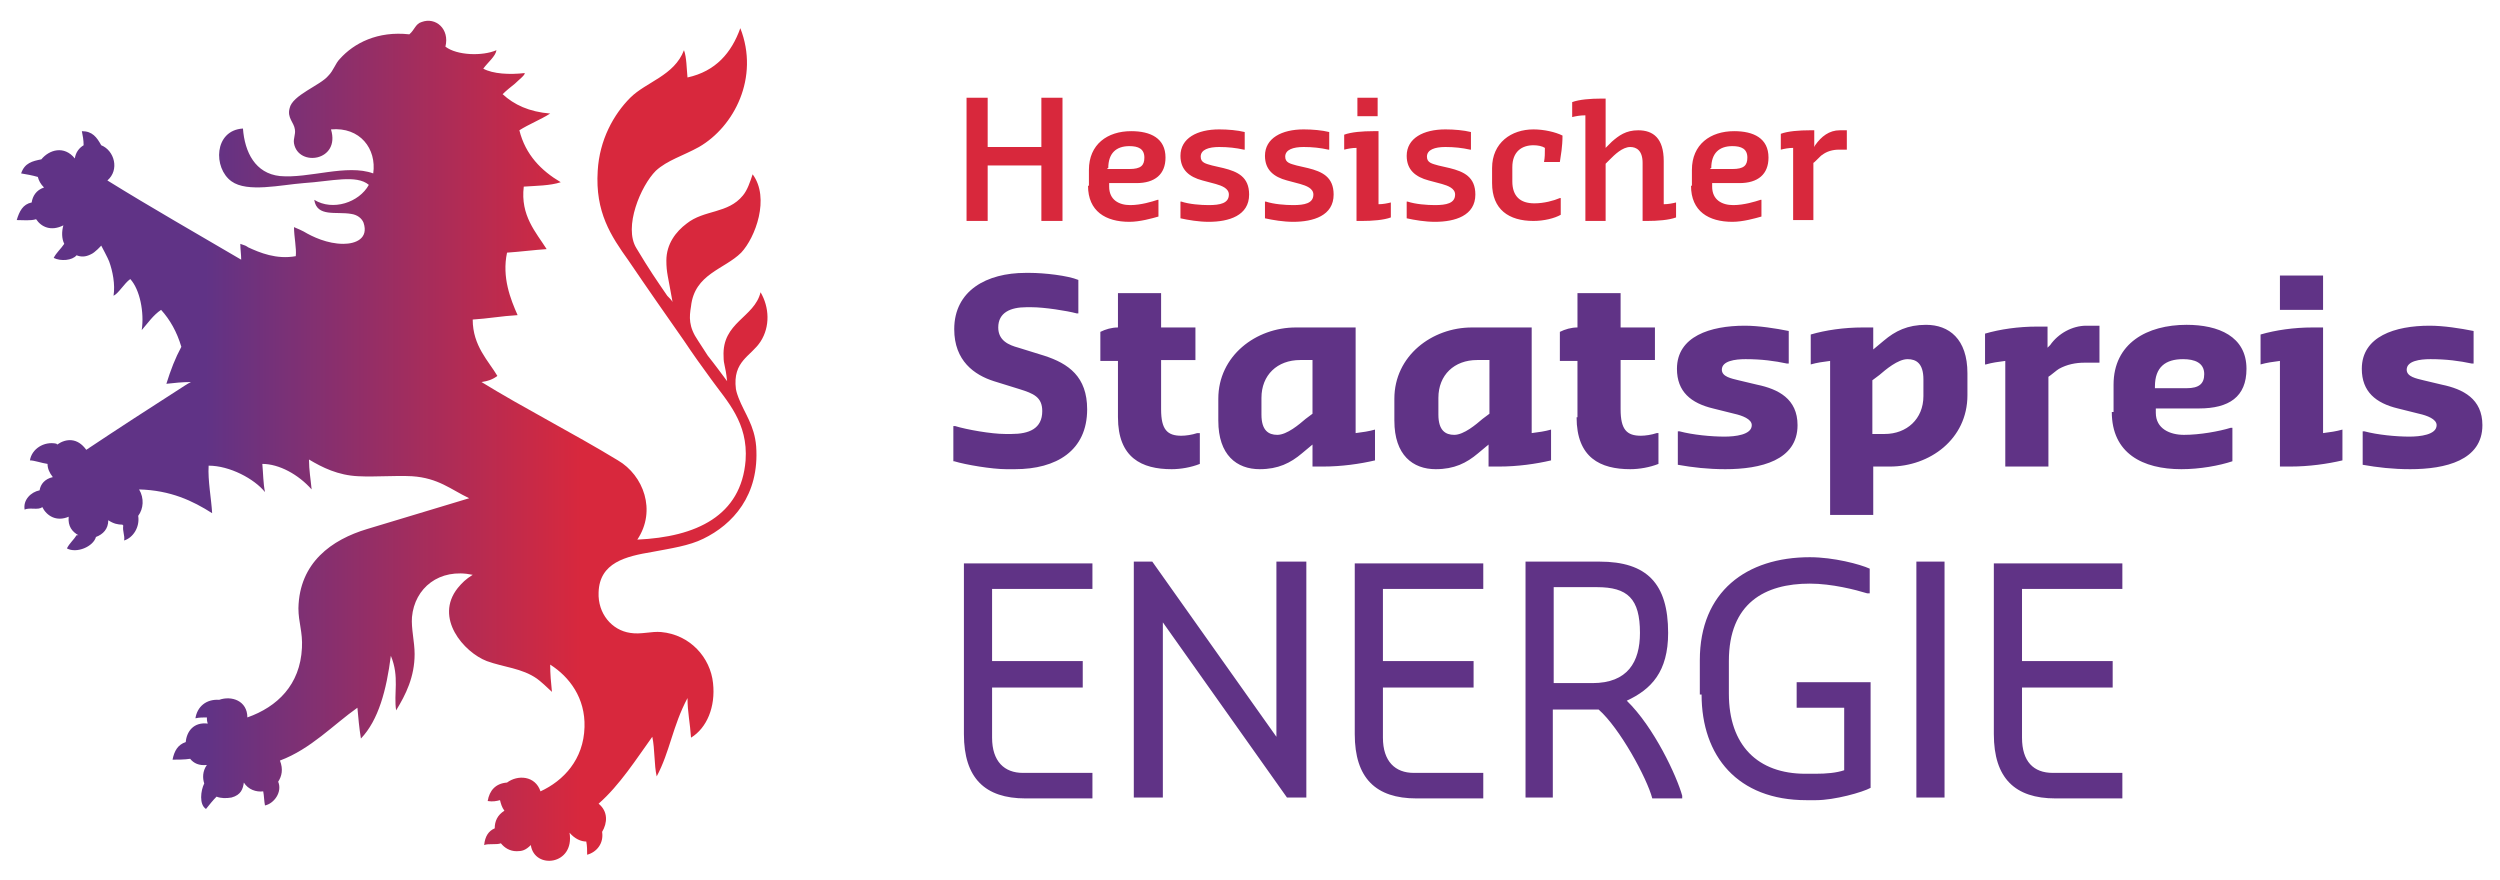 <svg xmlns="http://www.w3.org/2000/svg" width="284" height="100" viewBox="0 0 284 100"><defs><linearGradient id="id-283a" x1="0%" y1="50%" x2="100%" y2="50%"><stop offset="0%" stop-color="#603386"/><stop offset="25%" stop-color="#603386"/><stop offset="75%" stop-color="#d8283d"/><stop offset="100%" stop-color="#d8283d"/></linearGradient></defs><path fill="#603386" d="M109.5 83.4c0 5 2.4 7.3 7 7.3h7.6v-2.9h-7.9c-2.1 0-3.5-1.3-3.5-4v-5.7H123v-3h-10.3v-8.2h11.4V64h-14.6v19.4m19.3 7.2h3.3V70.7l14.1 19.9h2.2V63.8H145v19.9l-14.1-19.9h-2.1v26.8zm25.1-7.2c0 5 2.4 7.3 7 7.3h7.6v-2.9h-7.9c-2.1 0-3.5-1.3-3.5-4v-5.7h10.3v-3h-10.3v-8.2h11.4V64h-14.6v19.4zm19.3 7.2h3.2v-10h5.2c2.4 2.1 5.5 7.8 6.1 10.1h3.4v-.3c-.6-2.2-3.2-7.8-6.3-10.8 2.8-1.3 4.7-3.3 4.7-7.7 0-5.6-2.4-8.1-7.8-8.1h-8.4v26.8h-.1zm3.3-13V66.7h4.9c3.5 0 4.9 1.3 4.9 5.2 0 3.3-1.4 5.7-5.4 5.7h-4.4zm16.8 1.3c0 7 4.1 12 11.9 12h1.1c2.1 0 5.3-.9 6.2-1.4v-12h-8.4v2.9h5.4v7.1c-.9.3-2 .4-3.3.4h-1.1c-5.4 0-8.7-3.2-8.7-9.1v-3.7c0-6.6 4.1-8.8 9.2-8.8 2.5 0 5.2.7 6.5 1.1h.3v-2.8c-1.1-.5-4.1-1.3-6.8-1.3-7.2 0-12.5 3.9-12.5 11.7v3.9h.2zm24.4 11.7h3.2V63.8h-3.2v26.8zm8.8-7.2c0 5 2.4 7.3 7 7.3h7.6v-2.9h-7.9c-2.2 0-3.5-1.3-3.5-4v-5.7H240v-3h-10.3v-8.2h11.4V64h-14.6v19.4zm-118.1-31c1.3.4 4.3.9 5.9.9h1c4.7 0 8.2-2.1 8.2-6.8 0-3.7-2.1-5.2-4.9-6.1l-2.9-.9c-1.1-.3-2.3-.8-2.3-2.3 0-1.7 1.4-2.3 3.2-2.3h.6c1.4 0 4 .4 5.1.7h.2v-3.8c-1.2-.5-3.9-.8-5.5-.8h-.5c-4.4 0-8.1 2-8.1 6.4 0 3.6 2.3 5.2 4.5 5.9l2.9.9c1.6.5 2.6.9 2.6 2.5 0 2-1.5 2.6-3.5 2.6h-.7c-1.6 0-4.4-.5-5.7-.9h-.2v4m18.7-5c0 4.6 2.7 5.9 6.1 5.9 1 0 2.2-.2 3.2-.6v-3.5h-.3c-.6.2-1.3.3-1.8.3-1.6 0-2.3-.7-2.3-3v-5.6h3.9v-3.7h-3.9v-3.9H127v3.9c-.7 0-1.4.2-2 .5V41h2v6.4zm11.4.4c0 3.9 2.1 5.5 4.7 5.5 2.1 0 3.5-.7 4.8-1.8l1.2-1V53h1.2c2.1 0 4.2-.3 5.9-.7v-3.5c-.7.2-1.4.3-2.2.4v-12h-6.8c-4.5 0-8.8 3.2-8.8 8.1v2.5zm9.9-.2c-.7.6-2.1 1.8-3.2 1.8-1 0-1.8-.5-1.8-2.3v-1.9c0-2.6 1.8-4.3 4.4-4.3h1.4V47l-.8.6zm10.1.2c0 3.9 2.1 5.5 4.7 5.5 2.1 0 3.5-.7 4.8-1.8l1.2-1V53h1.2c2.1 0 4.2-.3 5.9-.7v-3.5c-.7.2-1.4.3-2.2.4v-12h-6.8c-4.5 0-8.8 3.2-8.8 8.1v2.5zm10-.2c-.7.6-2.1 1.8-3.2 1.8-1 0-1.8-.5-1.8-2.3v-1.9c0-2.6 1.8-4.3 4.4-4.3h1.4V47l-.8.6zm10.7-.2c0 4.6 2.7 5.9 6.1 5.9 1 0 2.2-.2 3.2-.6v-3.5h-.2c-.6.2-1.3.3-1.8.3-1.6 0-2.3-.7-2.3-3v-5.6h3.9v-3.7h-3.9v-3.9h-4.9v3.9c-.7 0-1.4.2-2 .5V41h2v6.4h-.1zm11.5 5.4c1.7.3 3.4.5 5.4.5 4 0 8.2-1 8.2-5 0-3-2.2-4.1-4.6-4.6l-2.1-.5c-.8-.2-1.9-.4-1.9-1.2 0-1 1.5-1.2 2.7-1.2 1.8 0 3.3.2 4.7.5h.2v-3.7c-1.5-.3-3.4-.6-5-.6-3.9 0-7.7 1.2-7.7 4.9 0 2.6 1.6 3.9 4.1 4.5l2.4.6c.9.2 2 .6 2 1.3 0 1.1-1.9 1.3-3.1 1.3-1.5 0-3.6-.2-5.1-.6h-.2v3.8zm15.1-11.4c.7-.2 1.4-.3 2.2-.4v17.5h4.9V53h1.9c4.5 0 8.8-3.1 8.8-8.1v-2.5c0-3.9-2.1-5.5-4.7-5.5-2.1 0-3.5.7-4.8 1.8l-1.2 1v-2.5h-1.2c-2.1 0-4.2.3-5.9.8v3.4zm7.8 1.2c.7-.6 2.1-1.8 3.2-1.8 1 0 1.8.5 1.8 2.3V45c0 2.6-1.9 4.3-4.4 4.3h-1.4v-6.1l.8-.6zm12.1-1.2c.7-.2 1.4-.3 2.2-.4v12h4.9V42.8c.2-.1 1-.8 1.2-.9.9-.5 1.9-.7 2.9-.7h1.7V37H237c-1.6 0-3.2.9-4.1 2.2l-.3.3v-2.4h-1.2c-2.1 0-4.2.3-5.9.8v3.5h.1zm14.3 5.4c0 4.7 3.5 6.5 7.9 6.5 2.1 0 4.3-.4 5.8-.9v-3.8h-.2c-1.3.4-3.5.8-5.3.8-1.6 0-3.2-.7-3.2-2.5v-.5h4.9c3.4 0 5.4-1.3 5.4-4.5 0-3.7-3.2-5-6.8-5-4.5 0-8.3 2.1-8.3 6.8v3.1h-.2zm4.9-2.9c0-2.2 1.2-3.1 3.2-3.1 1.3 0 2.4.4 2.4 1.7 0 1.1-.6 1.6-2 1.6h-3.6v-.2zm12-2.5c.7-.2 1.4-.3 2.2-.4v12h1.2c2.1 0 4.2-.3 5.9-.7v-3.5c-.7.2-1.4.3-2.2.4v-12h-1.2c-2.1 0-4.2.3-5.9.8v3.4zm2.2-6.2h4.9v-3.9H259v3.9zm9.4 17.6c1.7.3 3.4.5 5.4.5 4 0 8.2-1 8.2-5 0-3-2.2-4.1-4.6-4.6l-2.1-.5c-.8-.2-1.9-.4-1.9-1.2 0-1 1.5-1.2 2.7-1.2 1.8 0 3.3.2 4.7.5h.2v-3.7c-1.5-.3-3.4-.6-5-.6-3.9 0-7.7 1.2-7.7 4.9 0 2.6 1.6 3.9 4.1 4.5l2.4.6c.9.2 2 .6 2 1.3 0 1.1-1.9 1.3-3.1 1.3-1.5 0-3.6-.2-5.1-.6h-.2v3.8z"/><path fill="#D8283C" d="M109.8 25.1h2.4v-6.3h6.1v6.3h2.4v-14h-2.4v5.6h-6.1v-5.6h-2.4v14m13.8-4c0 2.9 2 4.1 4.7 4.1 1.2 0 2.6-.4 3.3-.6v-1.9h-.1c-.6.2-1.9.6-3.1.6-1.3 0-2.4-.6-2.4-2.1v-.4h3.1c2.1 0 3.3-1 3.3-2.9 0-2.2-1.7-3-3.9-3-2.7 0-4.8 1.5-4.8 4.4v1.8h-.1zm2.3-2c0-1.7.9-2.5 2.4-2.5 1 0 1.7.3 1.7 1.3 0 .9-.4 1.3-1.7 1.3h-2.5v-.1h.1zm8.2 5.7c.9.2 2.1.4 3.2.4 2.3 0 4.6-.7 4.6-3.1 0-2-1.3-2.6-2.9-3l-1.3-.3c-.7-.2-1.3-.3-1.3-1 0-.8.9-1.1 2.1-1.1 1 0 1.9.1 2.8.3h.1v-2c-.8-.2-1.9-.3-2.9-.3-2.5 0-4.4 1-4.4 3 0 1.6 1 2.4 2.5 2.8l1.5.4c.7.2 1.5.5 1.5 1.2 0 1-1 1.2-2.3 1.2-.9 0-2.2-.1-3.1-.4h-.1v1.9zm9.6 0c.9.2 2.1.4 3.2.4 2.3 0 4.6-.7 4.6-3.1 0-2-1.3-2.6-2.9-3l-1.3-.3c-.7-.2-1.3-.3-1.3-1 0-.8.9-1.1 2.1-1.1 1 0 1.9.1 2.8.3h.1v-2c-.8-.2-1.9-.3-2.9-.3-2.5 0-4.4 1-4.4 3 0 1.6 1 2.4 2.5 2.8l1.5.4c.7.2 1.5.5 1.5 1.2 0 1-1 1.2-2.3 1.2-.9 0-2.2-.1-3.1-.4h-.1v1.9zm10.5.3h.5c1.2 0 2.5-.1 3.3-.4V23c-.4.1-.9.2-1.4.2v-8.3h-.6c-1.2 0-2.5.1-3.3.4V17c.4-.1.9-.2 1.4-.2v8.3h.1zm0-11.9h2.3v-2.1h-2.3v2.1zm5.6 11.6c.9.2 2.1.4 3.2.4 2.3 0 4.6-.7 4.6-3.1 0-2-1.3-2.6-2.9-3l-1.3-.3c-.7-.2-1.3-.3-1.3-1 0-.8.9-1.1 2.1-1.1 1 0 1.9.1 2.8.3h.1v-2c-.8-.2-1.9-.3-2.9-.3-2.5 0-4.4 1-4.4 3 0 1.6 1 2.4 2.5 2.8l1.5.4c.7.2 1.5.5 1.5 1.2 0 1-1 1.2-2.3 1.2-.9 0-2.2-.1-3.1-.4h-.1v1.9zm15.6-6.4h1.8c.1-.7.3-1.7.3-3-.8-.4-2.1-.7-3.3-.7-2.5 0-4.7 1.5-4.7 4.4v1.7c0 3 1.9 4.3 4.7 4.3 1.2 0 2.4-.3 3.1-.7v-1.9h-.1c-.7.3-1.8.6-2.9.6-1.6 0-2.5-.8-2.5-2.5V19c0-1.8 1.1-2.5 2.4-2.5.5 0 1 .1 1.3.3 0 .6 0 1.1-.1 1.6zm11.2 6.7h.5c1.2 0 2.5-.1 3.3-.4V23c-.4.1-.9.2-1.4.2v-4.9c0-2.6-1.2-3.5-2.9-3.5-1.4 0-2.2.6-3 1.3l-.7.7v-5.6h-.5c-1.2 0-2.5.1-3.3.4v1.7c.4-.1.9-.2 1.5-.2v12h2.3v-6.5l.5-.5c.5-.5 1.4-1.4 2.3-1.4.7 0 1.4.4 1.4 1.8v6.6zm5.5-4c0 2.9 2 4.1 4.7 4.1 1.2 0 2.6-.4 3.3-.6v-1.9h-.1c-.6.2-1.9.6-3.1.6-1.3 0-2.4-.6-2.4-2.1v-.4h3.1c2.1 0 3.3-1 3.3-2.9 0-2.2-1.7-3-3.9-3-2.7 0-4.8 1.5-4.8 4.4v1.8h-.1zm2.3-2c0-1.7.9-2.5 2.4-2.5 1 0 1.7.3 1.7 1.3 0 .9-.4 1.3-1.7 1.3h-2.5v-.1h.1zm7.9-2.1c.4-.1.9-.2 1.4-.2V25h2.3v-6.5c.1 0 .9-.9 1-.9.5-.4 1.2-.6 1.9-.6h.9v-2.2h-.8c-1.2 0-2.1.7-2.8 1.7l-.1.2v-1.9h-.5c-1.2 0-2.5.1-3.3.4V17z"/><path fill="url(#id-283a)" d="M82.2 40.5c0 1 .2.9.4 2.8-.6-.8-1.4-1.9-2.2-2.9-.4-.6-.7-1.1-1.1-1.7-1.1-1.6-1-2.7-.8-3.9.4-3.7 3.8-4.2 5.7-6.1 1.6-1.7 3.3-6.2 1.3-8.9-.3.9-.6 1.8-1.1 2.4-1.7 2.1-4.4 1.6-6.4 3.2-1.2.9-2.3 2.3-2.3 4.2 0 1.4.2 1.8.7 4.7-.1-.2-.4-.5-.6-.7-1.3-1.9-2-2.9-3.5-5.4-1.5-2.4.5-7.1 2.2-8.8 1.3-1.2 3.1-1.7 4.9-2.7 4-2.3 6.9-7.9 4.7-13.5-1 2.8-2.8 4.9-6 5.6-.1-1-.1-2.3-.4-3.1-1.1 2.9-4.3 3.6-6.1 5.4-1.9 1.9-3.5 4.8-3.7 8.3-.3 4.7 1.5 7.4 3.5 10.2 2.1 3.1 4.2 6.1 6.3 9.1 1 1.5 2 2.9 3.1 4.4 1.8 2.5 4.2 4.9 3.9 9.2-.5 6.3-5.6 8.7-12.3 9 2.2-3.3.7-7.3-2.2-9-5.1-3.1-10.8-6-15.5-8.9.7-.1 1.3-.3 1.8-.7-1-1.7-2.8-3.4-2.8-6.4 1.7-.1 3.3-.4 5.1-.5-.8-1.8-1.8-4.3-1.2-7.1 1.5-.1 3-.3 4.5-.4-1.2-1.9-3-3.8-2.6-7.1 1.4-.1 3-.1 4.2-.5-2.2-1.3-4-3.1-4.7-5.9 1.1-.7 2.4-1.2 3.5-1.9-2.4-.2-4.1-1-5.4-2.2.4-.4.9-.8 1.4-1.2.4-.4 1.2-1 1.1-1.2-1.7.2-3.6.1-4.7-.5.5-.7 1.4-1.4 1.5-2.1-1.6.7-4.5.6-5.8-.4.5-2-1.1-3.4-2.7-2.8-.7.2-.8.9-1.4 1.4-3.6-.4-6.3 1-7.9 2.8-.5.5-.7 1.3-1.3 1.9-.9 1.1-4.1 2.2-4.4 3.7-.3 1.1.5 1.6.6 2.4.1.6-.2 1-.1 1.6.5 2.7 5.3 2 4.2-1.6 3.3-.3 5.2 2.2 4.8 5-3-1.1-7.3.6-10.6.3-2.8-.3-4-2.7-4.2-5.4-3.3.2-3.4 4.5-1.3 6 1.8 1.3 5.6.4 8.2.2 3.1-.2 6-1 7.4.2-1.1 2-4.1 3-6.2 1.7.3 2 2.5 1.3 4.2 1.6.7.1 1.2.5 1.4 1 .6 1.8-.9 2.4-2.3 2.4-1.8 0-3.5-.8-4.5-1.4-.4-.2-.4-.2-1.1-.5 0 1.1.3 2.4.2 3.3-2.2.4-4.1-.4-5.4-1-.3-.2-.3-.2-.9-.4 0 .6.1 1.2.1 1.8-5.1-3-10.2-5.9-15.2-9 1.4-1.2.8-3.4-.7-4-.5-.9-1-1.6-2.2-1.6.1.5.2 1 .2 1.6-.5.3-.9.8-1 1.5-1.2-1.5-2.9-1-3.8.1-1 .2-1.9.4-2.3 1.6.6.1 1.2.2 1.9.4.1.4.3.8.7 1.2-.9.3-1.3 1-1.4 1.7-1 .2-1.4 1-1.7 2 .7 0 1.6.1 2.2-.1.6.9 1.7 1.4 3.1.7-.2.7-.2 1.5.1 2.1-.4.6-.9 1-1.2 1.6.8.4 2.1.3 2.6-.3.5.2 1 .2 1.6-.1.5-.2 1.2-1 1.2-1s.8 1.5.9 1.8c.4 1.1.7 2.6.5 3.9.6-.3 1.2-1.4 1.9-1.9 1.1 1.2 1.6 3.8 1.3 5.8.7-.8 1.3-1.7 2.2-2.3 1 1.1 1.8 2.5 2.3 4.2-.7 1.3-1.2 2.6-1.7 4.2.9-.1 1.8-.2 2.8-.2-.2.1-.4.2-.7.4-3.9 2.5-7.6 4.9-11.2 7.3-1-1.4-2.3-1.3-3.3-.6l-.1-.1c-1.4-.3-2.8.6-3 1.9.5 0 1.3.3 2 .4 0 .5.2 1 .6 1.5-.9.2-1.4.8-1.5 1.5-1 .2-1.9 1.1-1.7 2.2.5-.3 1.6.1 2-.3.5 1 1.6 1.7 3 1.1-.1 1.1.4 1.7 1.1 2.1h-.2c-.3.5-.8.9-1.1 1.5 1.1.6 3-.2 3.3-1.3.8-.3 1.4-.9 1.4-1.9.6.4 1.1.5 1.6.5l.1.1c-.1.7.2 1.1.1 1.7 1-.3 1.8-1.5 1.6-2.8.6-.8.7-2 .1-3 3.6.1 6.1 1.3 8.3 2.7-.1-1.7-.5-3.7-.4-5.4 2.4 0 5.2 1.5 6.4 3-.2-1-.2-2.1-.3-3.2 1.9 0 4.1 1.2 5.6 2.9-.1-1.1-.3-2.2-.3-3.4 1.5.9 3.3 1.8 5.6 1.9 2 .1 4.1-.1 6.1 0 3 .2 4.4 1.5 6.5 2.5-4.3 1.3-7.3 2.2-11.6 3.5-4 1.2-7.7 3.8-7.8 9 0 1.6.5 2.7.4 4.5-.2 4.2-2.8 6.7-6.2 7.9 0-1.9-1.8-2.5-3.2-2-1.5-.1-2.5.8-2.7 2.1.4-.1.9-.1 1.3-.1 0 .2 0 .4.1.7-1.6-.2-2.4.9-2.5 2.1-.9.3-1.3 1-1.5 2 .5 0 1.4 0 2-.1.4.5 1 .8 1.9.7-.5.7-.5 1.5-.3 2.1-.4.8-.6 2.4.2 2.9.4-.5.8-1 1.2-1.4.5.2 1.1.2 1.7.1 1.1-.3 1.3-1 1.4-1.7.5.8 1.4 1.1 2.2 1 .1.5.1 1.1.2 1.6 1-.2 2-1.5 1.5-2.7.4-.6.6-1.4.2-2.4 3.5-1.3 6.1-4.1 8.8-6 .1 1.1.2 2.3.4 3.5 2-2.1 2.9-5.5 3.4-9.4 1 2.4.3 4.3.6 6.2 1.1-1.8 2.1-3.8 2.1-6.4 0-1.4-.4-2.9-.3-4.2.3-3.3 3.1-5.6 6.9-4.8-.8.5-1.2.9-1.7 1.5-2.7 3.4.7 7.3 3.3 8.3 1.9.7 4 .8 5.7 2 .3.2 1.3 1.1 1.7 1.5-.1-1-.2-2-.2-3.1 2.2 1.4 4 3.8 3.9 7.1-.1 3.7-2.4 6.1-5 7.3-.6-1.8-2.6-1.9-3.8-1-1.3.1-2 .9-2.2 2.1.6.1 1 0 1.4-.1.1.4.2.8.5 1.2-.8.5-1.1 1.2-1.1 2-.7.3-1.1.9-1.2 1.9.5-.2 1.4 0 1.9-.2.4.5 1 .9 1.8.9.6 0 1-.1 1.6-.7.4 2.8 5 2.3 4.4-1.4.6.7 1.3 1 1.9 1 .1.5.1 1 .1 1.5 1.1-.3 1.9-1.3 1.7-2.6.6-1 .7-2.3-.4-3.2 2.4-2.1 4.3-5.1 6.1-7.6.3 1.4.2 3.2.5 4.5 1.5-2.8 1.8-5.7 3.5-8.9 0 1.6.3 2.9.4 4.5 1.8-1.1 2.8-3.5 2.5-6.2-.3-2.9-2.6-5.5-5.9-5.8-1.1-.1-2.3.3-3.5.1-2.1-.3-3.7-2.2-3.6-4.6.1-3.4 3.1-4.1 6.1-4.6 2.1-.4 4.2-.7 5.8-1.5 3.3-1.6 6.4-4.9 6-10.5-.2-2.4-1.3-3.7-2-5.5-.1-.3-.2-.5-.3-1-.4-3.2 1.7-3.7 2.8-5.4 1.1-1.7 1-3.9 0-5.6-.7 2.9-4.4 3.4-4.2 7.3z"/></svg>